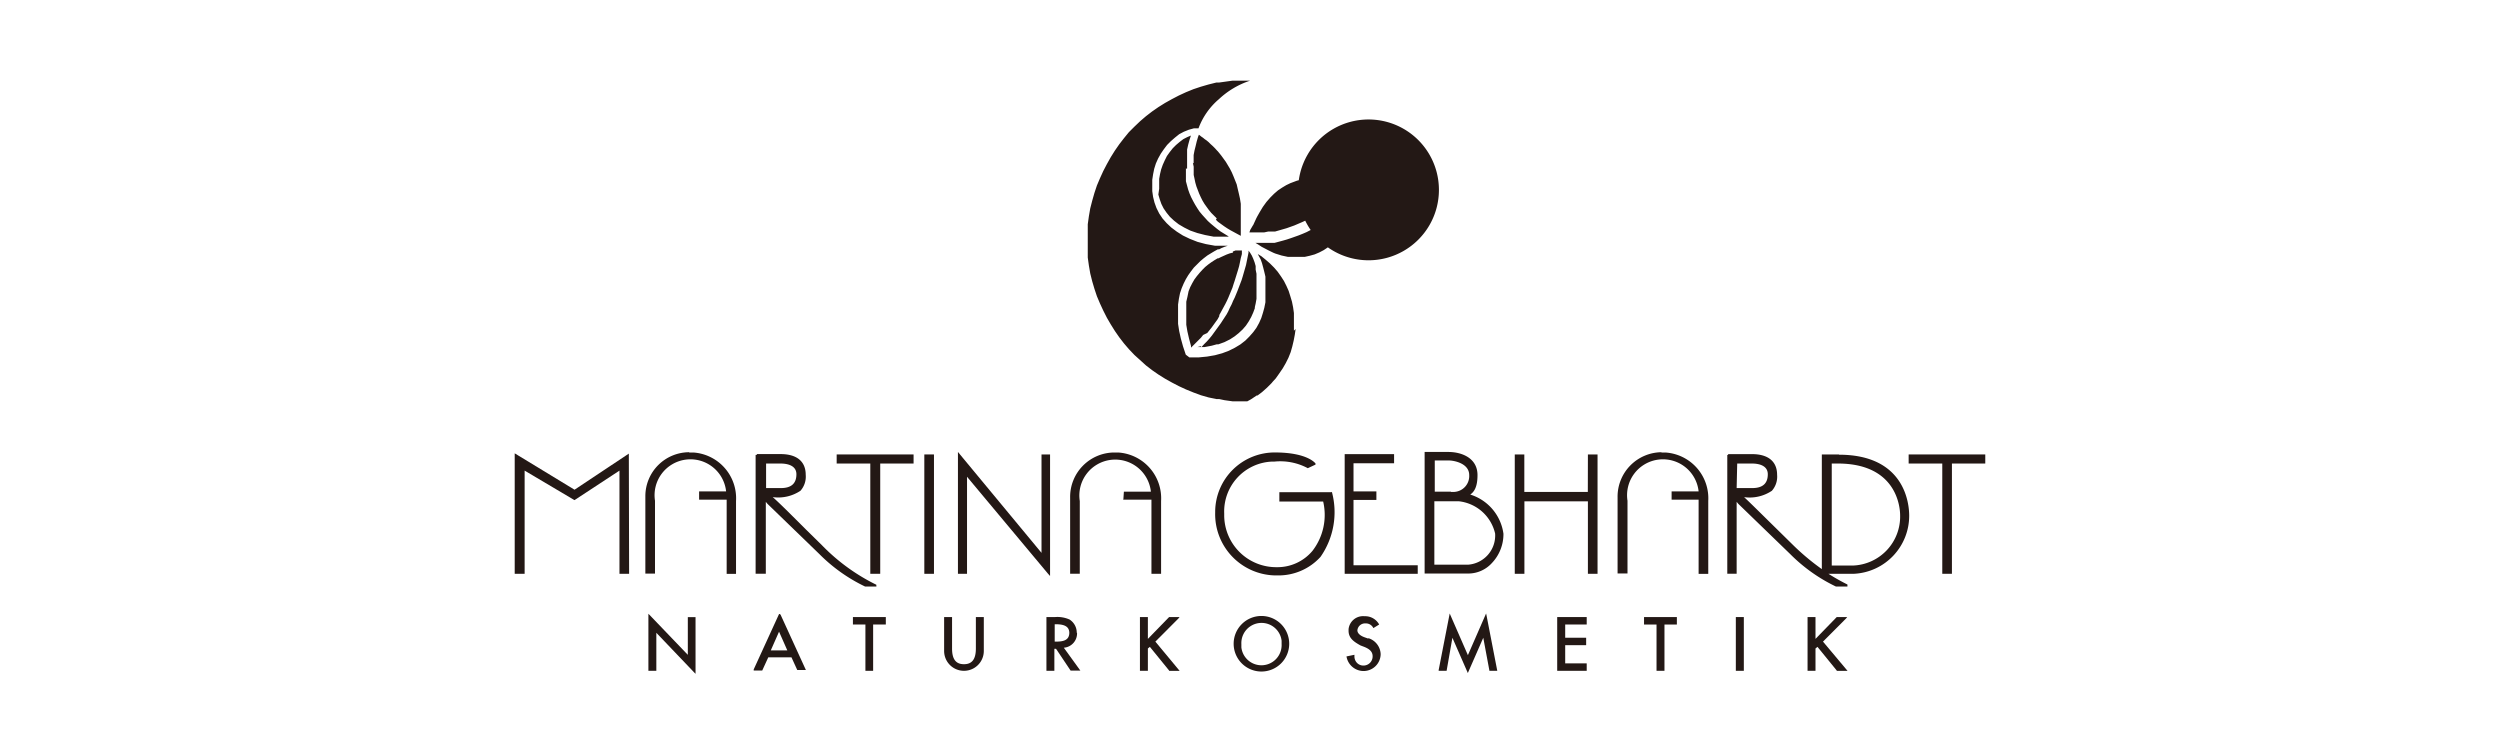 <svg height="37" viewBox="0 0 126 37" width="126" xmlns="http://www.w3.org/2000/svg" xmlns:xlink="http://www.w3.org/1999/xlink"><clipPath id="a"><path d="m0 .188h126v37h-126z"/></clipPath><g clip-path="url(#a)" fill="#231815" transform="translate(0 -.188)"><path d="m5.752 13.924-2.737 1.82-3.015-1.834v6.071h.5v-5.2l2.487 1.473.028.014 2.265-1.487v5.2h.486l-.014-5.96z" transform="translate(25.941 9.126)"/><path d="m6.963 13.87a2.215 2.215 0 0 0 -2.223 2.2v3.918h.486v-3.673a1.808 1.808 0 1 1 3.584-.472h-1.361v.417h1.389v3.74h.472v-3.671a2.311 2.311 0 0 0 -2.153-2.445h-.222z" transform="translate(27.786 9.11)"/><path d="m14.825 20.622v-.1a9.869 9.869 0 0 1 -2.737-1.987l-.82-.806c-.681-.681-1.375-1.375-1.667-1.625a2.016 2.016 0 0 0 1.4-.32 1.073 1.073 0 0 0 .264-.806c0-.667-.445-1.042-1.264-1.042h-1.201v.042h-.06v5.988h.514v-3.623l.083.1 2.626 2.542a8.291 8.291 0 0 0 2.292 1.625h.556zm-5.571-6.21h.736c.361 0 .806.1.806.542s-.236.695-.778.695h-.75v-1.237z" transform="translate(29.343 9.138)"/><path d="m11.68 14.408h1.695v5.557h.5v-5.557h1.681v-.458h-3.876z" transform="translate(30.488 9.142)"/><path d="m0 0h.486v6.016h-.486z" transform="translate(46.586 23.092)"/><path d="m16.538 15.11 4.085 4.89.1.111v-6.126h-.431v4.96l-4.212-5.085v6.14h.458z" transform="translate(32.2 9.107)"/><path d="m22.859 16.256h1.389v3.737h.486v-3.668a2.312 2.312 0 0 0 -2.167-2.445h-.208a2.238 2.238 0 0 0 -2.209 2.278v3.834h.486v-3.667a1.808 1.808 0 1 1 3.584-.472h-1.361l-.028.417z" transform="translate(33.785 9.114)"/><path d="m31.273 15.881h-2.626v.472h2.209a2.964 2.964 0 0 1 -.542 2.487 2.3 2.3 0 0 1 -1.792.82 2.621 2.621 0 0 1 -2.654-2.584v-.126a2.516 2.516 0 0 1 2.417-2.612h.115a2.938 2.938 0 0 1 1.681.333l.389-.181v-.056s-.389-.556-2.042-.556a3 3 0 0 0 -3.015 2.973v.056a3.088 3.088 0 0 0 3 3.168h.139a2.86 2.86 0 0 0 2.167-.931 3.929 3.929 0 0 0 .583-3.251v-.028z" transform="translate(35.832 9.114)"/><path d="m30.555 16.246h1.153v-.431h-1.153v-1.415h2.045v-.46h-2.49v6.029h3.682v-.431h-3.237z" transform="translate(37.662 9.138)"/><path d="m35.3 16.013c.208-.139.375-.389.375-.986 0-.861-.792-1.167-1.473-1.167h-1.192v6.127h2.209a1.612 1.612 0 0 0 1.181-.528 2.116 2.116 0 0 0 .583-1.473 2.407 2.407 0 0 0 -1.695-1.986zm-.959-.153h-.82v-1.57h.736c.194 0 1 .125 1 .736a.8.8 0 0 1 -.75.847h-.177zm-.834.486h1.236a2.114 2.114 0 0 1 1.82 1.625 1.474 1.474 0 0 1 -1.361 1.57h-1.702v-3.2z" transform="translate(38.791 9.107)"/><path d="m39.962 15.839h-3.2v-1.889h-.482v6.016h.486v-3.654h3.2v3.654h.486v-6.016h-.486z" transform="translate(40.064 9.142)"/><path d="m42.219 13.87a2.238 2.238 0 0 0 -2.209 2.278v3.834h.5v-3.667a1.808 1.808 0 1 1 3.584-.472h-1.361v.417h1.361v3.74h.486v-3.671a2.312 2.312 0 0 0 -2.167-2.445h-.194z" transform="translate(41.516 9.11)"/><path d="m49.63 13.954h-.875v5.779a11.857 11.857 0 0 1 -1.431-1.195l-.834-.82c-.681-.667-1.375-1.361-1.653-1.612a2.016 2.016 0 0 0 1.4-.32 1.073 1.073 0 0 0 .264-.806c0-.667-.445-1.042-1.264-1.042h-1.205v.042h-.042v5.988h.472v-3.625l.083.1 2.626 2.542a8.291 8.291 0 0 0 2.292 1.625h.583v-.1a10.68 10.68 0 0 1 -.959-.542h1.306a2.928 2.928 0 0 0 2.765-2.931c0-.528-.167-3.07-3.543-3.07zm-5.14.458h.736c.361 0 .806.1.806.542s-.236.695-.778.695h-.792zm5.779 5.14h-1.014v-5.14h.306c3.056 0 3.14 2.334 3.14 2.6a2.468 2.468 0 0 1 -2.39 2.542h-.041z" transform="translate(43.065 9.138)"/><path d="m50.57 13.95v.458h1.695v5.557h.486v-5.557h1.681v-.458z" transform="translate(45.626 9.142)"/><path d="m6.837 21.8-1.931-2.014-.056-.056v2.876h.4v-1.917l1.92 2.011.056.056v-2.856h-.389z" transform="translate(27.829 11.392)"/><path d="m9.948 19.74-1.278 2.792v.056h.43l.306-.667h1.167l.292.639h.435l-1.278-2.792-.042-.028zm.417 1.834h-.834l.417-.945z" transform="translate(29.316 11.395)"/><path d="m12.27 20.225h.63v2.334h.389v-2.334h.639v-.375h-1.658z" transform="translate(30.717 11.438)"/><path d="m17.178 21.434c0 .542-.194.792-.6.792s-.6-.25-.6-.792v-1.584h-.4v1.709a1 1 0 0 0 2 0v-1.709h-.4z" transform="translate(32.006 11.438)"/><path d="m20.818 20.644a.782.782 0 0 0 -.361-.667 1.5 1.5 0 0 0 -.736-.125h-.431v2.709h.4v-1.111h.083l.736 1.1h.491l-.834-1.153a.722.722 0 0 0 .667-.75zm-.375 0c0 .4-.347.445-.667.445h-.069v-.875h.056c.472 0 .681.139.681.445z" transform="translate(33.45 11.436)"/><path d="m24.625 19.919.056-.069h-.528l-1.07 1.1v-1.1h-.4v2.709h.4v-1.125l.1-.083.972 1.195v.014h.528l-1.223-1.473z" transform="translate(34.77 11.438)"/><path d="m27.483 19.81a1.4 1.4 0 1 0 1.4 1.4 1.4 1.4 0 0 0 -1.4-1.4zm1.017 1.417a1.018 1.018 0 0 1 -2.028.167v-.167a1.018 1.018 0 0 1 2.028-.167z" transform="translate(36.093 11.423)"/><path d="m31.268 20.946-.194-.069c-.222-.083-.347-.208-.347-.347a.388.388 0 0 1 .417-.347.415.415 0 0 1 .389.236l.292-.181a.8.8 0 0 0 -.736-.417.733.733 0 0 0 -.806.653v.083c0 .389.306.57.6.736l.181.069c.208.083.431.208.431.472a.46.46 0 0 1 -.431.472h-.014a.441.441 0 0 1 -.347-.139.464.464 0 0 1 -.125-.32v-.083l-.4.083a.876.876 0 0 0 .847.736.863.863 0 0 0 .875-.834v-.028a.879.879 0 0 0 -.611-.792z" transform="translate(37.685 11.425)"/><path d="m35.91 19.72-.917 2.1-.917-2.1-.556 2.848v.042h.4l.292-1.667.778 1.778.778-1.778.306 1.639v.028h.4l-.542-2.792z" transform="translate(38.989 11.388)"/><path d="m37.82 22.559h1.487v-.375h-1.084v-.917h1.056v-.375h-1.056v-.667h1.084v-.375h-1.487z" transform="translate(40.663 11.438)"/><path d="m40.97 20.225h.63v2.334h.4v-2.334h.625v-.375h-1.655z" transform="translate(41.889 11.438)"/><path d="m0 0h.403v2.709h-.403z" transform="translate(87.486 31.288)"/><path d="m48.845 19.919.056-.069h-.528l-1.07 1.1v-1.1h-.4v2.709h.4v-1.125l.1-.083.972 1.195v.014h.542l-1.236-1.473z" transform="translate(44.198 11.438)"/><path d="m35.077 2.5a3.548 3.548 0 1 1 -.014 0zm-5.821 5.323.153-.333.042-.083.125-.222.167-.278.181-.25.194-.222.111-.111.083-.083.194-.167.208-.139.208-.125.208-.1.333-.125.337-.085h1.57l.167.042.167.042.153.056.139.056.125.056.111.056.083.042-.111.111-.153.153-.167.139-.167.153-.167.139-.208.194-.167.125-.181.125-.181.111-.181.111-.181.1-.181.1-.181.1-.194.083-.181.083-.194.083-.194.083-.194.069-.194.069-.194.056-.194.056-.194.056h-.347l-.194.042h-.75l.042-.125.139-.236zm-3.39-2.89v.681l.056.208.056.208.069.194.083.194.1.194.1.181.111.181.111.167.139.167.139.153.139.153.153.139.167.139.153.125.167.125.181.111.181.111.056.042h-.764l-.431-.083-.389-.1-.355-.123-.306-.153-.282-.166-.232-.181-.208-.194-.167-.206-.153-.222-.111-.222-.083-.236-.069-.236.042-.292v-.5l.042-.236.056-.236.083-.236.1-.222.111-.222.139-.194.153-.194.167-.167.181-.153.181-.139.194-.1.194-.083-.069.208-.069.25-.056.25v.959h-.056zm.389-.222v-.417l.042-.222.056-.222.056-.236.069-.236.042-.111.056.042.069.056.083.056.083.069.1.069.1.083.1.1.111.1.111.111.1.111.042.042.069.083.111.139.111.153.111.153.1.167.1.167.1.194.083.194.083.208.083.208.052.228.056.236.056.25.042.264v1.615l-.514-.278-.167-.1-.167-.111-.153-.111-.153-.111-.1-.1.042-.069-.139-.139-.139-.139-.125-.153-.111-.153-.106-.148-.1-.167-.083-.167-.083-.181-.069-.181-.069-.181-.056-.194-.04-.193-.042-.194v-.417l-.042-.194zm1.973 4.446.139-.056h.32v.181l-.056.208-.042.208-.042.194-.056.194-.056.181-.056.181-.056.181-.056.167-.056.181-.069.167-.069.167-.069.167-.069.153-.083.167-.083.153-.083.153-.083.153-.056.1v.056l-.083.153-.1.139-.1.139-.1.139-.111.139-.111.139-.208.1-.111.139-.139.139-.139.139-.139.139-.083.083v-.083l-.1-.375-.083-.361-.056-.333v-1.163l.056-.236.06-.292.083-.208.1-.194.111-.194.125-.167.139-.167.139-.153.139-.139.153-.125.153-.111.153-.1.167-.1h.042l.111-.056.153-.069.153-.069.153-.056.167-.042zm-1.584 4.821.139-.153.139-.139.125-.139.125-.153.111-.153.111-.153.111-.153.111-.153.1-.153.1-.153.1-.153.083-.153.076-.17.1-.194.069-.167.083-.167.069-.167.069-.167.069-.181.069-.181.069-.181.056-.181.056-.194.056-.194.056-.194.042-.208.042-.208.042-.208v-.1l.083.111.083.139.069.153.069.181.056.194v.181l.042.208v1.264l-.042.236-.042.181v.056l-.083.222-.1.222-.125.222-.139.208-.167.194-.194.181-.208.167-.236.153-.278.139-.306.111h-.083l-.25.069-.361.069h-.361l.167-.042zm4.751-.917-.042.292-.056.292-.069.292-.083.292-.111.278-.139.278-.153.264-.181.264-.167.236-.153.167-.056.069-.236.236-.25.222-.222.167h-.042l-.292.194-.181.1h-.75l-.4-.056-.264-.056h-.139l-.4-.083-.389-.111-.375-.139-.375-.153-.361-.167-.347-.181-.347-.194-.333-.208-.32-.222-.306-.236-.292-.264-.292-.264-.278-.292-.25-.292-.236-.306-.222-.32-.208-.333-.194-.333-.184-.364-.167-.361-.153-.361-.125-.375-.111-.375-.1-.4-.069-.4-.056-.4v-1.677l.056-.4.069-.4.1-.389.111-.389.125-.375.153-.361.167-.367.181-.347.194-.347.208-.333.222-.32.236-.306.25-.306.278-.278.292-.278.292-.25.306-.236.32-.222.333-.208.347-.194.347-.181.361-.167.375-.153.375-.125.383-.111.4-.1h.139l.272-.038.4-.056h.889a4.21 4.21 0 0 0 -1.57.931 3.544 3.544 0 0 0 -1.03 1.472h-.236l-.25.069-.25.1-.236.125-.208.167-.208.181-.194.194-.164.217-.153.222-.139.25-.111.25-.083.264-.056.278-.042.278v.57l.042.292.069.278.1.278.139.278.167.25.208.236.236.222.278.208.306.194.347.167.389.153.417.111.458.083h.653l-.167.056-.167.069-.1.056h-.069l-.181.1-.167.1-.181.111-.181.139-.167.139-.167.167-.167.167-.139.181-.139.194-.125.208-.111.222-.1.236-.083.25-.056.278-.042.292v.973l.056.361.083.375.111.4.139.417.181.139h.46l.431-.042.4-.069.153-.042.208-.056.333-.125.306-.153.278-.167.25-.194.208-.208.195-.222.153-.208.139-.25.111-.25.083-.264.069-.25.056-.278v-1.293l-.056-.236-.056-.222-.061-.223-.069-.194-.1-.181-.042-.083.181.111.222.181.208.181.069.069.139.139.181.208.167.236.153.236.125.25.111.25.083.264.083.278.056.278.042.292v.889zm3.112-6.6v.181l-.042.181-.056.194-.069.208-.083.208-.1.208-.111.208-.139.208-.153.194-.167.194-.181.181-.194.167-.194.153-.208.139-.22.115-.236.1-.25.069-.25.056h-.847l-.32-.069-.32-.1-.1-.042-.233-.114-.347-.181-.181-.119-.139-.083h.972l.208-.056.208-.056.194-.056.208-.069.194-.069.194-.069.208-.083.194-.083.194-.1.194-.1.194-.1.194-.111.195-.111.181-.111.201-.123.181-.125.181-.139.181-.139.181-.153.167-.153.167-.153.167-.153.042-.042v.237l-.028-.153z" transform="translate(33.904 3.71)"/></g></svg>